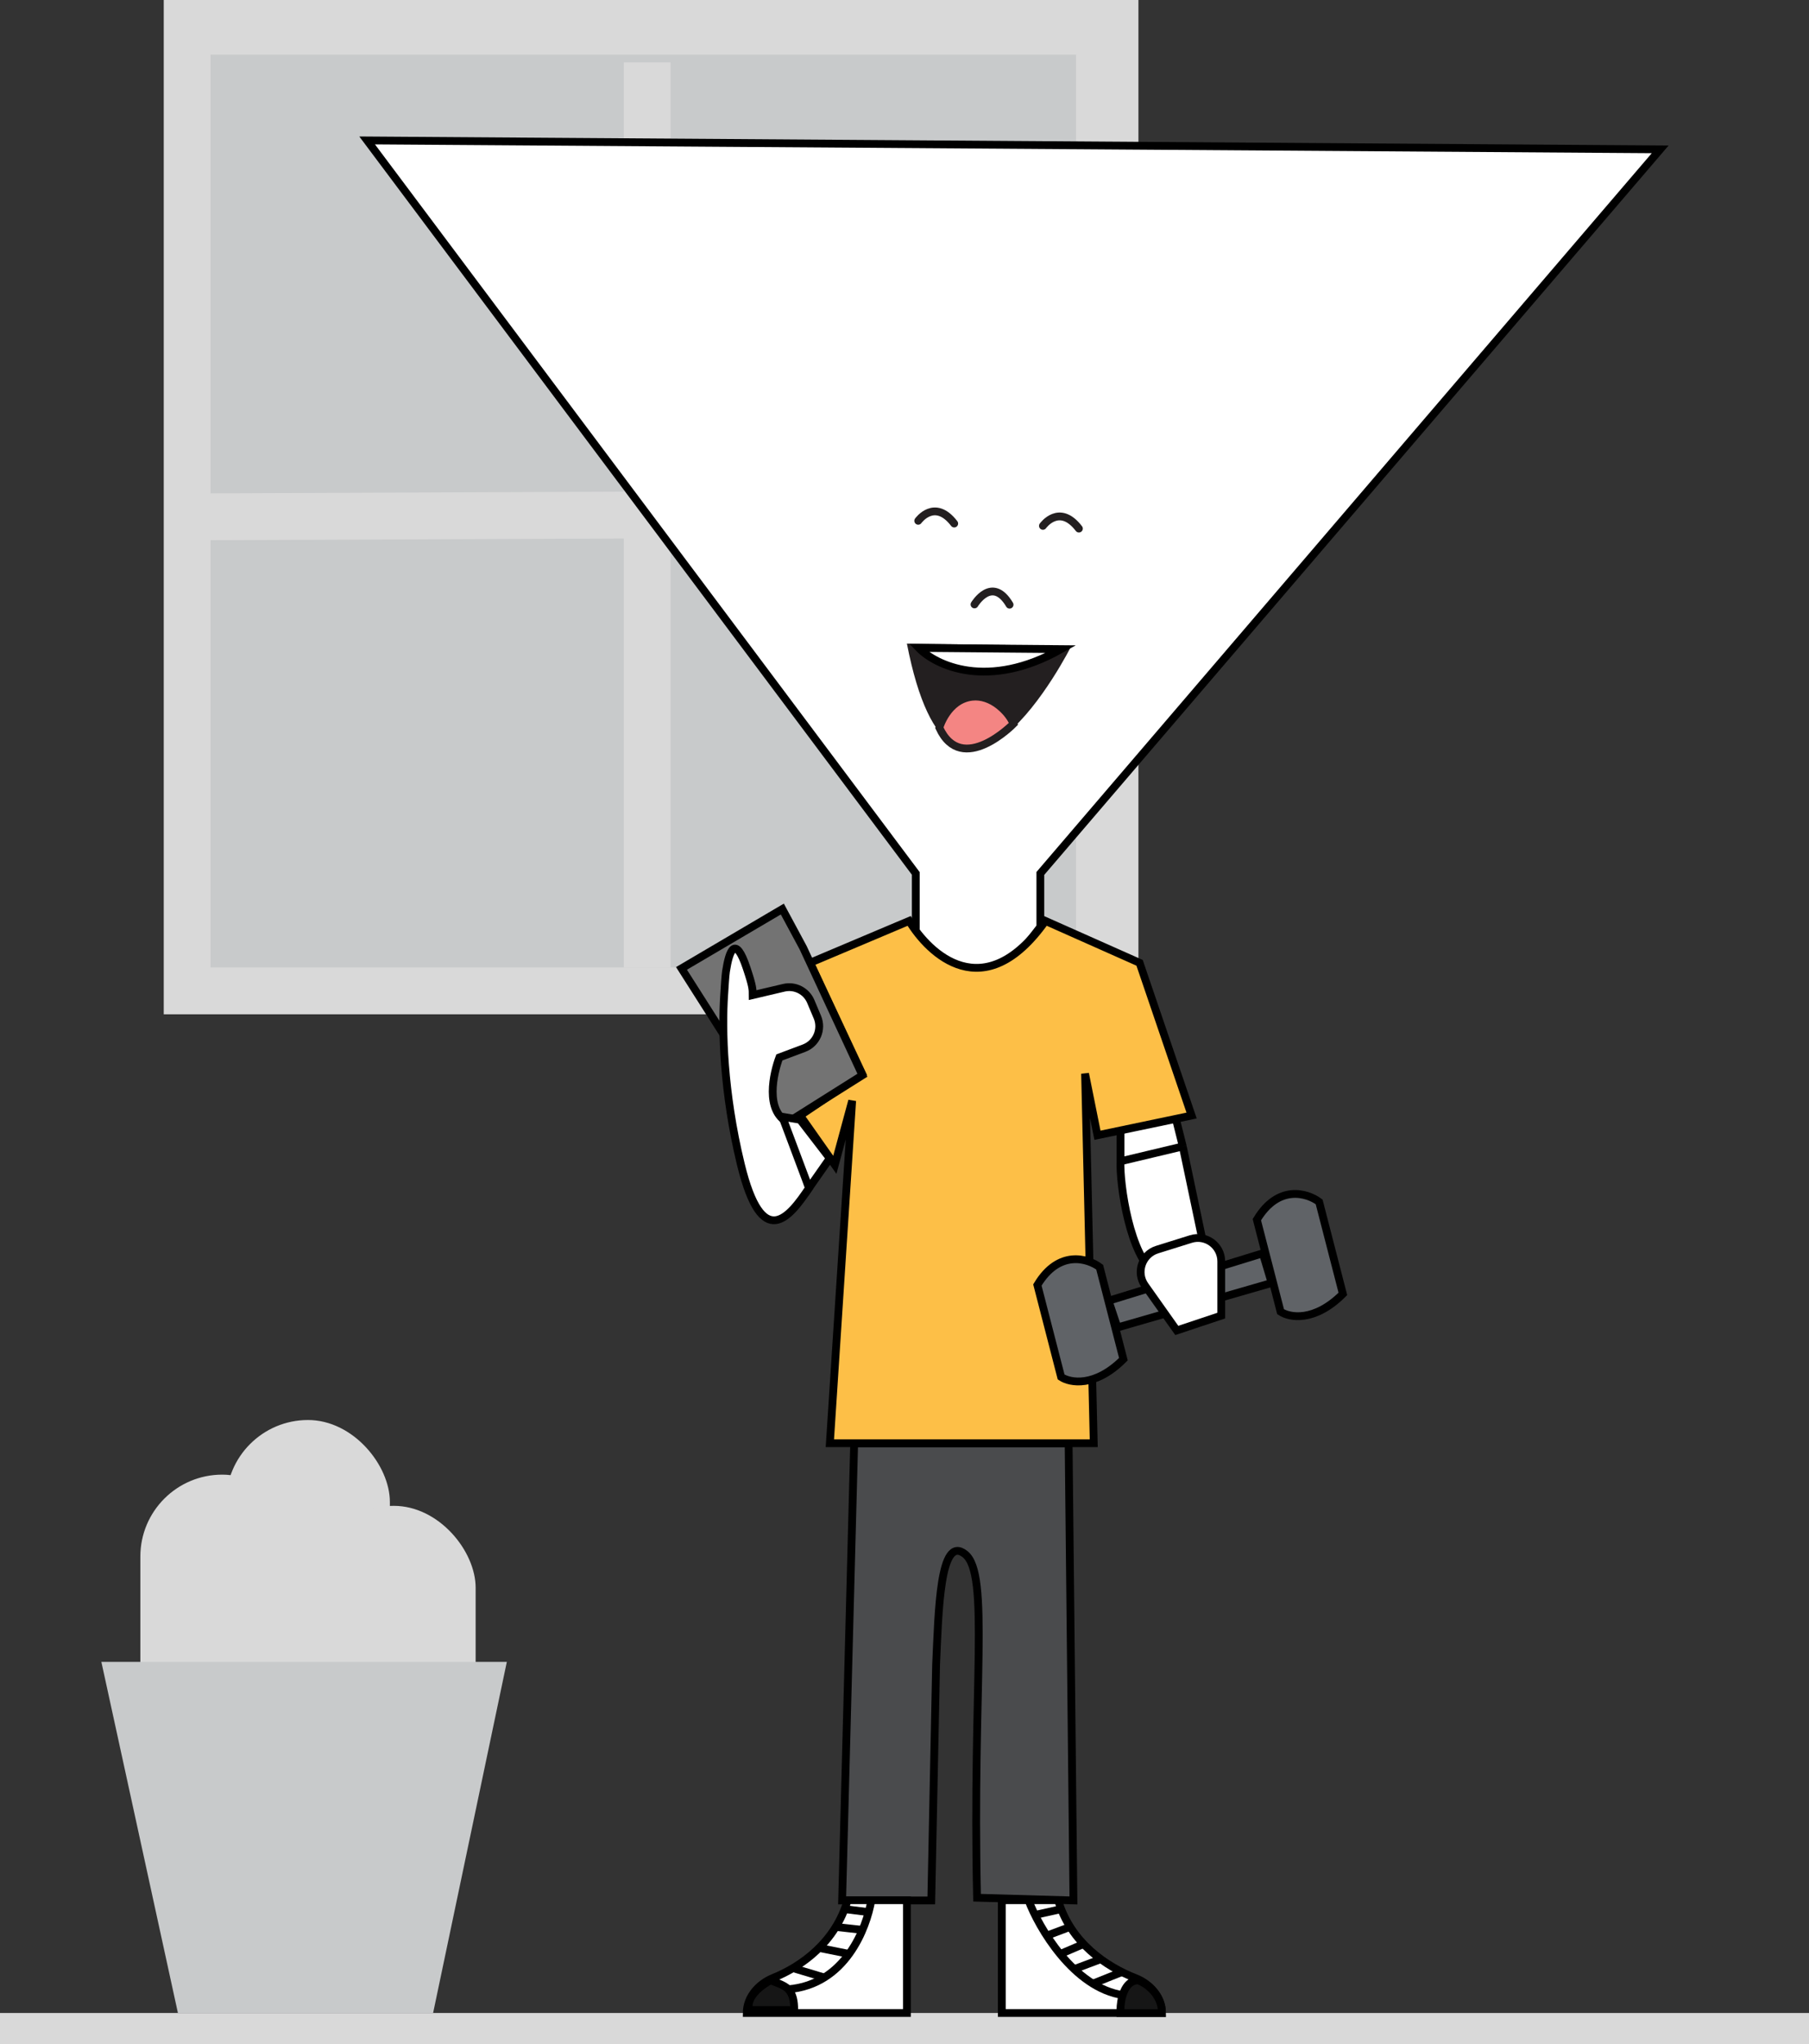 <svg width="232" height="262" viewBox="0 0 232 262" fill="none" xmlns="http://www.w3.org/2000/svg">
<rect x="0" y="0" width="232" height="262" fill="#333333" stroke="none"/>
<rect x="21" width="125" height="130" fill="#D9D9D9"/>
<rect x="27" y="7" width="111" height="117" fill="#C8CACB"/>
<rect y="258" width="232" height="4" fill="#D9D9D9"/>
<rect x="80" y="8" width="6" height="116" fill="#D9D9D9"/>
<rect x="140.986" y="62.757" width="6" height="116" transform="rotate(89.76 140.986 62.757)" fill="#D9D9D9"/>
<path d="M161.95 160.631L142.172 166.716L143.313 170.139L163.091 164.434L161.95 160.631Z" fill="#606367" stroke="black"/>
<path d="M143.702 148.84V144.276L150.549 142.374L151.689 146.938L154.732 161.391C153.718 161.899 151.614 165.423 148.266 163.293C144.919 161.163 143.575 151.756 143.702 148.84Z" fill="white"/>
<path d="M143.702 148.84V144.276L150.549 142.374L151.689 146.938M143.702 148.84L151.689 146.938M143.702 148.84C143.575 151.756 144.919 161.163 148.266 163.293C151.614 165.423 153.718 161.899 154.732 161.391L151.689 146.938" stroke="black"/>
<path d="M117.448 111.946V119.553C123.534 130.964 128.986 124.624 133.423 118.792V111.946L212.916 19.141L47.084 18L117.448 111.946Z" fill="white" stroke="black"/>
<path d="M123.761 199.186C120.547 196.623 120.361 206.508 120.052 213.372L119.434 243.574H108L109.545 185H137.049L137.667 243.574L125.306 243.226C124.688 216.117 126.975 201.748 123.761 199.186Z" fill="#4A4B4D" stroke="black"/>
<path d="M134.073 118.032C126.193 129.147 119.139 122.242 116.597 118.032L103.886 123.4L110.559 137.609L102.615 142.977L107.064 149.292L109.288 141.082L106.428 184.973H140.27L139.158 137.609L140.746 145.503L152.821 142.977L146.148 123.4L134.073 118.032Z" fill="#FDBF47" stroke="black"/>
<path d="M100.332 116.51L102.995 121.455L110.602 137.81L100.332 144.276L92.725 132.485L87.4 124.117L100.332 116.51Z" fill="#737373" stroke="black"/>
<path d="M164.232 168.117L161.189 156.327C163.928 151.762 167.655 152.903 169.177 154.045L172.22 165.835C168.568 169.487 165.373 168.878 164.232 168.117Z" fill="#606367" stroke="black"/>
<path d="M136.086 176.485L133.043 164.694C135.781 160.13 139.509 161.271 141.03 162.412L144.073 174.203C140.422 177.854 137.227 177.246 136.086 176.485Z" fill="#606367" stroke="black"/>
<path d="M152.729 158.805L148.391 160.161C146.447 160.769 145.66 163.096 146.838 164.758L150.919 170.52L156.624 168.618V161.669C156.624 159.645 154.661 158.202 152.729 158.805Z" fill="white" stroke="black"/>
<path d="M95.009 149.22C97.748 160.479 101.221 156.067 103.757 152.263L101.094 143.895C98.051 142.374 99.192 137.556 99.953 135.528L103.116 134.342C104.711 133.744 105.489 131.939 104.828 130.368L103.98 128.356C103.412 127.007 101.953 126.264 100.528 126.6L96.53 127.54C96.53 126.78 96.53 126.399 95.769 124.117C94.297 119.702 93.516 121.835 93.107 124.498C93.018 125.077 92.935 126.606 92.872 127.54C92.579 131.92 92.752 139.941 95.009 149.22Z" fill="white" stroke="black"/>
<path d="M106.418 148.46L102.614 143.515L100.332 143.135L103.755 152.263L106.418 148.46Z" fill="white" stroke="black"/>
<path d="M116.307 82.488L137.391 82.806C137.391 82.806 122.249 112.931 116.307 82.488Z" fill="#231F20"/>
<path d="M117.76 66.752C117.76 66.752 119.85 63.813 122.376 67.102" stroke="#231F20" stroke-miterlimit="10" stroke-linecap="round"/>
<path d="M133.752 67.399C133.752 67.399 135.842 64.46 138.368 67.749" stroke="#231F20" stroke-miterlimit="10" stroke-linecap="round"/>
<path d="M124.977 77.469C124.977 77.469 127.226 73.713 129.476 77.501" stroke="#231F20" stroke-miterlimit="10" stroke-linecap="round"/>
<path d="M120.467 93.269C120.467 93.269 121.485 89.672 124.658 89.3C125.878 89.162 127.088 89.608 128.096 90.404C128.796 90.966 129.571 91.762 129.974 92.77C129.974 92.77 123.353 99.551 120.467 93.269Z" fill="#F48583" stroke="#231F20" stroke-miterlimit="10"/>
<path d="M117.828 83.04C120.004 85.3 126.703 88.497 136.085 83.197L117.828 83.04Z" fill="white" stroke="black"/>
<path d="M116.308 243.547H108.701C107.144 248.939 102.769 252.044 99.166 253.502C97.285 254.262 95.769 255.97 95.769 258H116.308V243.547Z" fill="white" stroke="black"/>
<path d="M128.481 243.547H135.707C137.273 248.967 141.894 252.077 145.615 253.524C147.507 254.26 149.02 255.97 149.02 258H128.481V243.547Z" fill="white" stroke="black"/>
<path d="M145.976 253.816C144.151 253.816 143.694 256.352 143.694 257.62V258H149.019C149.019 255.566 146.991 254.196 145.976 253.816Z" fill="#161616"/>
<path d="M101.095 254.957C100.561 254.379 99.232 253.996 98.813 253.816C96.075 255.337 95.77 256.986 96.151 257.62H101.856C101.856 256.495 101.693 255.604 101.095 254.957Z" fill="#161616"/>
<path d="M111.745 243.547C111.144 247.097 108.437 254.349 101.095 254.957M101.095 254.957C100.561 254.379 99.232 253.996 98.813 253.816C96.075 255.337 95.77 256.986 96.151 257.62H101.856C101.856 256.495 101.693 255.604 101.095 254.957ZM143.694 257.62C143.694 256.352 144.151 253.816 145.976 253.816C146.991 254.196 149.019 255.566 149.019 258H143.694V257.62Z" stroke="black"/>
<path d="M131.902 243.547C133.17 246.97 137.684 254.805 144.074 255.718" stroke="black"/>
<path d="M101.855 252.295L105.659 253.436M140.271 254.196L144.074 252.675M137.989 252.295L141.031 251.154M136.087 250.393L138.749 249.252M134.185 248.111L137.228 246.97M104.898 249.632L108.702 250.393M107.18 246.97L110.603 247.35M108.321 244.688L111.364 245.068" stroke="black"/>
<path d="M132.664 245.448L136.087 244.688" stroke="black"/>
<rect x="18" y="189" width="21" height="42" rx="10.5" fill="#D9D9D9"/>
<rect x="29" y="182" width="21" height="42" rx="10.5" fill="#D9D9D9"/>
<rect x="40" y="193" width="21" height="42" rx="10.5" fill="#D9D9D9"/>
<path d="M13 213H65L55.545 258H22.818L13 213Z" fill="#C8CACB"/>
</svg>
